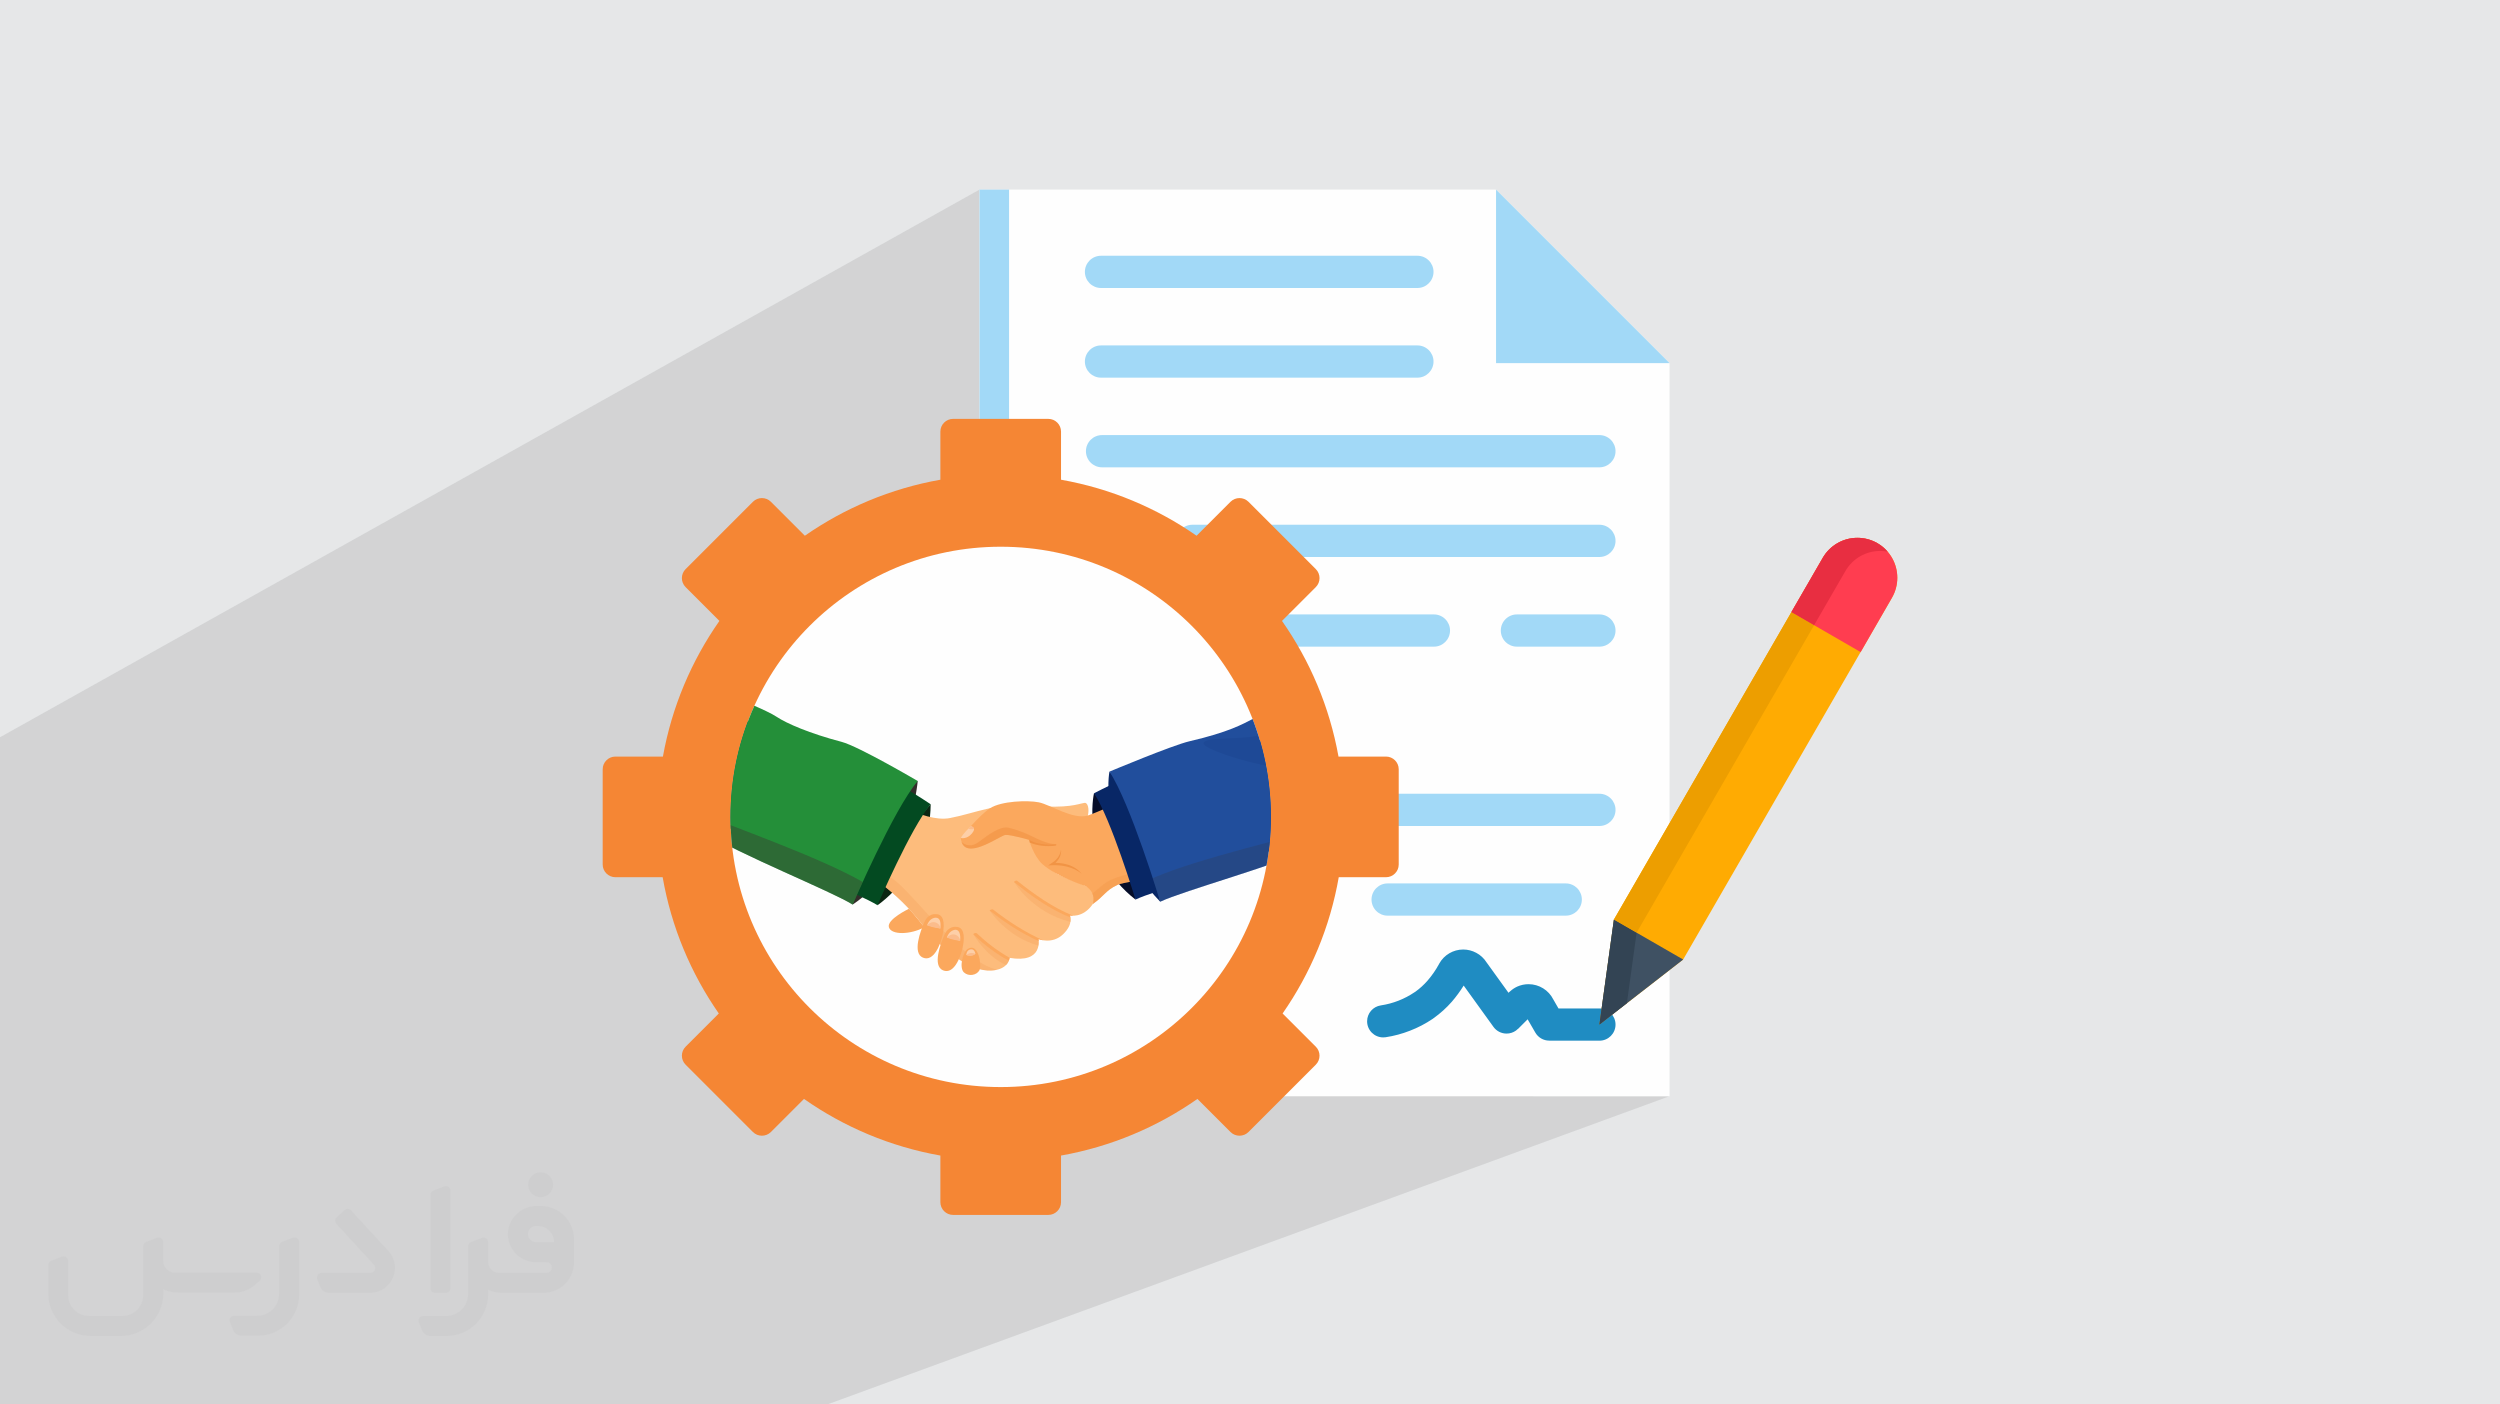 <?xml version="1.0" encoding="UTF-8"?>
<!DOCTYPE svg PUBLIC "-//W3C//DTD SVG 1.0//EN" "http://www.w3.org/TR/2001/REC-SVG-20010904/DTD/svg10.dtd">
<!-- Creator: CorelDRAW -->
<svg xmlns="http://www.w3.org/2000/svg" xml:space="preserve" width="94.192mm" height="52.917mm" version="1.0" style="shape-rendering:geometricPrecision; text-rendering:geometricPrecision; image-rendering:optimizeQuality; fill-rule:evenodd; clip-rule:evenodd"
viewBox="0 0 9404.92 5283.66"
 xmlns:xlink="http://www.w3.org/1999/xlink"
 xmlns:xodm="http://www.corel.com/coreldraw/odm/2003">
 <defs>
  <style type="text/css">
   <![CDATA[
    .fil34 {fill:none}
    .fil3 {fill:#FEFEFE}
    .fil4 {fill:#A2D9F7}
    .fil10 {fill:#334454}
    .fil8 {fill:#3F5163}
    .fil12 {fill:#E82E41}
    .fil11 {fill:#ED9E00}
    .fil14 {fill:#FEFEFE}
    .fil9 {fill:#FF3D50}
    .fil7 {fill:#FFAB02}
    .fil5 {fill:#A2D9F7;fill-rule:nonzero}
    .fil27 {fill:#034A21;fill-rule:nonzero}
    .fil16 {fill:#050D29;fill-rule:nonzero}
    .fil15 {fill:#082766;fill-rule:nonzero}
    .fil18 {fill:#0B2612;fill-rule:nonzero}
    .fil6 {fill:#1F8CC2;fill-rule:nonzero}
    .fil31 {fill:#214E9C;fill-rule:nonzero}
    .fil28 {fill:#248F39;fill-rule:nonzero}
    .fil17 {fill:#332D2A;fill-rule:nonzero}
    .fil13 {fill:#F58634;fill-rule:nonzero}
    .fil21 {fill:#FBA85D;fill-rule:nonzero}
    .fil26 {fill:#FBBC8C;fill-rule:nonzero}
    .fil19 {fill:#FDBC7C;fill-rule:nonzero}
    .fil25 {fill:#FDCFA8;fill-rule:nonzero}
    .fil2 {fill:#373435;fill-rule:nonzero;fill-opacity:0.031}
    .fil1 {fill:#2B2A29;fill-opacity:0.102}
    .fil32 {fill:#082766;fill-rule:nonzero;fill-opacity:0.102}
    .fil33 {fill:#3A3431;fill-rule:nonzero;fill-opacity:0.2}
    .fil29 {fill:#332D2B;fill-rule:nonzero;fill-opacity:0.4}
    .fil30 {fill:#3A3431;fill-rule:nonzero;fill-opacity:0.4}
    .fil23 {fill:#EF8E3F;fill-rule:nonzero;fill-opacity:0.502}
    .fil22 {fill:#F4994D;fill-rule:nonzero;fill-opacity:0.502}
    .fil20 {fill:#F9AE69;fill-rule:nonzero;fill-opacity:0.6}
    .fil24 {fill:#EF8E3F;fill-rule:nonzero;fill-opacity:0.8}
    .fil0 {fill:#E6E7E8}
   ]]>
  </style>
    <clipPath id="id0">
     <path d="M3764.63 2056.74c561.33,0 1016.39,455.05 1016.39,1016.39 0,561.33 -455.06,1016.38 -1016.39,1016.38 -561.33,0 -1016.39,-455.05 -1016.39,-1016.38 0,-561.34 455.06,-1016.39 1016.39,-1016.39z"/>
    </clipPath>
 </defs>
 <g id="Layer_x0020_1">
  <polygon class="fil0" points="-0,0 9404.92,0 9404.92,5283.66 -0,5283.66 "/>
  <path class="fil1" d="M-0 3906.02l0 -54.61 0 -7.96 0 -2.09 0 -89.94 0 -26.84 0 -88.43 0 -0.95 0 -46.29 0 -10.43 0 -25.11 0 -60.07 0 -12.72 0 -12.13 0 -12.31 0 -68.83 0 -1.88 0 -198.27 0 -361.12 0 -52.52 0 -0.01 3684.89 -2060.31 0 0.01 0.02 -0.01 111.19 0 0 427.42 322.27 -173.74 11.39 -3.53 12.22 -1.23 1005.35 0 480.72 -248.92 0 652.8 652.79 0 -562.87 270.77 298.95 0 12.22 1.23 11.38 3.53 10.3 5.59 8.98 7.41 7.41 8.98 5.59 10.3 3.53 11.38 1.23 12.22 -1.23 12.22 -3.53 11.38 -5.59 10.3 -7.41 8.98 -8.98 7.41 -10.3 5.59 -468.87 220.79 445.27 0 12.22 1.23 11.38 3.53 10.3 5.6 8.98 7.4 7.41 8.98 5.59 10.3 3.53 11.39 1.23 12.22 -1.23 12.22 -3.53 11.38 -5.59 10.3 -7.41 8.98 -8.98 7.41 -10.3 5.59 -586.86 268.93 0.09 0.28 1.23 12.22 -1.23 12.22 -3.53 11.38 -5.59 10.3 -7.41 8.98 -8.98 7.41 -10.3 5.59 -688.42 314.09 2.6 7.66 950.89 -433.52 11.38 -3.53 12.22 -1.23 310.31 0 12.22 1.23 11.38 3.53 10.3 5.59 8.98 7.41 7.41 8.98 5.59 10.3 3.53 11.38 1.23 12.22 -1.23 12.22 -3.53 11.38 -5.59 10.3 -7.41 8.98 -8.98 7.41 -10.3 5.59 -1258.81 560.97 0.21 2.78 0.13 1.68 2.28 29.98 1.33 52.54 -1.33 52.54 -3.39 44.64 415.73 -182.26 11.38 -3.53 12.22 -1.23 796.65 0 12.22 1.23 11.38 3.53 10.3 5.59 8.98 7.41 7.41 8.98 5.59 10.3 3.53 11.38 1.23 12.22 -1.23 12.22 -3.53 11.38 -5.59 10.3 -7.41 8.98 -8.98 7.41 -10.3 5.59 -525.21 220.79 374.93 0 12.22 1.23 11.38 3.53 10.3 5.6 8.98 7.4 7.41 8.98 5.59 10.3 3.53 11.39 1.23 12.22 -1.23 12.22 -3.53 11.38 -5.59 10.3 -7.41 8.98 -8.98 7.41 -10.3 5.59 -357.14 146.32 2.55 1.45 5.57 3.68 5.3 4.02 5.03 4.35 4.74 4.68 4.42 4.97 4.1 5.27 3.75 5.54 18.99 26.31 460.24 -187.11 0.01 0 85.44 49.35 -36.58 265.14 -55.49 43.21 -0.24 0.19 2.63 3.19 5.59 10.29 3.53 11.39 1.23 12.22 -1.23 12.22 -3.53 11.38 -5.59 10.3 -7.41 8.98 -8.98 7.41 -10.3 5.59 -236.91 92.43 -33.86 121.28 511.12 0 -3168.6 1159.66 -2187.42 0 -7 0 -2.25 0 -2.57 0 -17.9 0 -42.96 0 -104.21 0 -16.51 0 -8.48 0 -123.51 0 -31.85 0 -7.95 0 -50.49 0 -68.49 0 -26.88 0 -60.45 0 -353.34 0 0 -91.8 0 -3.92 0 -30.5 0 -6.71 0 -60.07 0 -61.11 0 -313.94 0 -208.43 0 -19.93 0 -41.51 0 -13.94 0 -20.72 0 -16.8 0 -46.9 0 -113.74 0 -15.85 0 -41.91 0 -4.06 0 -7.33 0 -2.19 0 -5.87 0 -73.77 0 -32.87 0 -22.74 0 -2.58 0 -23.1 0 -3.39 0 -47.86 0 -2.34 0 -1.58 0 -12.7 0 -7.66 0 -19.84zm5769.73 217.98l33.86 -121.28 -0.35 0.14 -34.25 121.14 0.74 0zm1160.07 -2089.22l-0.56 0.26 0.54 -0.24 0.02 -0.02zm-772.93 1473.99l123.98 -214.81 408.47 -707.59 310.35 -133.23 -175.04 -101.17 0.01 -0.02 -0.01 -0.01 -83.69 -48.34 -1.63 -0.94 52.51 -90.94 309.27 -136.48 -3.46 -0.61 -3.47 -0.53 -3.48 -0.45 -3.5 -0.36 -3.5 -0.29 -3.51 -0.21 -3.51 -0.12 -3.51 -0.04 -10.02 0.33 -9.9 0.99 -9.75 1.63 -9.58 2.26 -9.38 2.86 -9.14 3.44 -201.29 89.05 40.41 -69.99 2.8 -4.84 0.01 -0.01 5.29 -8.49 0.01 -0.01 5.8 -8.05 0.01 -0.01 6.27 -7.6 0.01 0 0.01 -0.02 6.72 -7.13 0.01 0 0.01 -0.01 7.14 -6.65 0.01 0 0.01 -0.02 7.54 -6.15 0.01 0 7.92 -5.66 0.01 0 8.26 -5.13 0.01 0 8.58 -4.58 0.01 0 8.86 -4.02m-2147.86 956.9l2146.62 -956.35 0.7 -0.31m0.54 -0.24l0.01 0 -0.01 0z"/>
  <g id="_2951055432064">
   <path class="fil2" d="M1125.4 4672.59l0 197.03c0,20.41 -3.74,40.82 -11.66,59.56 -7.92,18.74 -19.16,36.25 -33.74,50.4 -14.58,14.58 -31.65,25.82 -50.4,33.74 -18.74,7.92 -39.15,11.66 -59.56,11.66l-60.82 0c-7.08,0 -14.16,-2.08 -19.99,-6.25 -5.83,-4.16 -10.41,-9.58 -12.92,-16.25l-11.24 -29.16c-0.83,-2.5 -1.25,-5.41 -1.25,-8.33 0,-2.92 1.25,-5.42 2.92,-7.92 1.67,-2.5 3.74,-4.16 6.25,-5.41 2.5,-1.25 5.41,-2.09 7.91,-1.67l86.23 0c22.08,0 42.91,-8.75 58.73,-24.57 15.41,-15.42 24.15,-36.65 24.15,-58.73l0 -179.12c0,-3.33 1.26,-6.66 3.33,-9.58 2.09,-2.92 5,-5 7.92,-6.25l40.82 -15.83c2.5,-0.84 5.41,-1.25 8.33,-0.84 2.92,0.42 5.42,1.26 7.5,2.92 2.09,1.67 4.17,3.75 5.42,6.25 1.25,2.92 2.08,5.83 2.08,8.33z"/>
   <path class="fil2" d="M2033.88 4536.8l-15 0c-59.57,0 -109.13,48.73 -108.31,107.88 0.42,27.5 12.08,54.16 31.66,73.32 19.57,19.57 46.23,30.4 74.14,30.4l39.57 0c5.42,0 10.41,2.08 14.17,5.83 3.74,3.74 5.83,8.75 5.83,14.16 0,5.42 -2.09,10.41 -5.83,14.17 -3.75,3.74 -8.75,5.83 -14.17,5.83l-179.11 0c-10.83,0 -20.83,-4.58 -28.33,-12.08 -7.5,-7.5 -11.66,-17.91 -12.08,-28.33l0 -74.98c0,-2.92 -0.83,-5.41 -2.08,-7.92 -1.25,-2.5 -3.33,-4.57 -5.42,-6.24 -2.08,-1.67 -4.99,-2.51 -7.5,-2.92 -2.92,-0.42 -5.41,0 -8.33,0.83l-41.24 15.83c-2.92,1.25 -5.83,3.33 -7.92,6.25 -2.08,2.92 -2.92,6.25 -2.92,9.58l0 179.12c0,22.08 -8.75,43.32 -24.15,58.73 -15.42,15.42 -36.65,24.57 -58.73,24.57l-86.64 0.01c-2.92,0 -5.42,0.83 -7.92,2.08 -2.5,1.25 -4.58,3.33 -6.25,5.42 -1.66,2.5 -2.5,4.99 -2.92,7.5 -0.41,2.92 0,5.41 1.26,8.33l11.24 29.16c2.5,6.67 7.08,12.5 12.91,16.66 5.83,4.16 12.91,6.25 20,5.83l60.81 0c41.24,0 80.81,-16.25 109.97,-45.82 29.16,-29.16 45.81,-68.74 45.81,-109.97l0 -18.32c15.84,7.91 33.33,12.08 50.82,12.08l157.03 0c30.41,0 59.99,-12.08 81.65,-33.74 21.66,-21.67 33.74,-50.82 33.74,-81.65l0 -85.81c0,-33.32 -13.33,-65.39 -36.65,-89.14 -23.74,-23.74 -55.82,-36.65 -89.14,-36.65zm50.39 136.2l-66.64 0c-7.92,0 -15.42,-2.5 -21.25,-7.91 -5.83,-5.42 -9.59,-12.5 -10.41,-20.42 0,-4.16 0.42,-8.75 2.08,-12.91 1.67,-4.16 3.75,-7.91 6.67,-10.82 5.83,-5.42 13.75,-8.76 21.66,-8.76l7.09 0c16.25,0 31.65,6.25 42.9,17.91 11.66,11.25 17.91,26.66 17.91,42.91z"/>
   <path class="fil2" d="M1694.39 4478.9l0 367.39c0,2.08 -0.42,4.57 -1.25,6.66 -0.84,2.09 -2.09,4.16 -3.75,5.83 -1.67,1.67 -3.33,2.92 -5.41,3.74 -2.09,0.84 -4.16,1.26 -6.67,1.26l-40.82 0c-2.08,0 -4.58,-0.42 -6.66,-1.26 -2.09,-0.83 -4.16,-2.08 -5.42,-3.74 -1.66,-1.67 -2.92,-3.74 -3.74,-5.83 -0.83,-2.09 -1.25,-4.58 -1.25,-6.66l0 -351.57c0,-3.32 0.83,-6.66 2.92,-9.58 2.08,-2.92 4.58,-5 7.91,-6.25l40.83 -15.83c2.5,-0.84 5.41,-1.25 8.33,-1.25 2.92,0.41 5.41,1.25 7.5,2.92 2.5,1.66 4.16,3.74 5.41,6.24 1.25,2.09 2.09,5 2.09,7.92z"/>
   <path class="fil2" d="M1391.56 4863.79l-153.7 0c-7.08,0 -14.17,-2.09 -20,-6.25 -5.83,-4.16 -10.41,-9.99 -13.33,-16.66l-11.24 -28.74c-0.83,-2.51 -1.25,-5.42 -0.83,-8.34 0.41,-2.92 1.25,-5.41 2.92,-7.91 1.66,-2.51 3.74,-4.16 6.24,-5.42 2.51,-1.25 5.42,-2.08 7.92,-2.08l184.11 0c3.33,0 6.66,-1.25 9.58,-2.92 2.93,-2.09 5,-4.58 6.67,-7.92 1.25,-3.33 1.67,-6.66 1.25,-9.99 -0.42,-3.33 -2.08,-6.67 -4.16,-9.17l-141.63 -154.12c-2.92,-3.33 -4.58,-7.92 -4.58,-12.5 0,-4.58 2.09,-8.75 5.83,-12.08l29.58 -27.49c3.33,-2.92 7.92,-4.58 12.5,-4.58 4.58,0.42 8.75,2.09 12.08,5.83l140.37 152.87c55.41,59.57 12.5,157.46 -69.56,157.46z"/>
   <path class="fil2" d="M977.53 4817.97l-20 17.07c-20.83,17.91 -47.49,27.91 -74.98,27.91l-211.19 0c-19.57,0 -39.15,-4.16 -57.06,-12.49l0 16.25c0,20.82 -4.16,41.65 -12.08,60.81 -7.91,19.16 -19.57,36.65 -34.57,51.65 -14.58,14.58 -32.07,26.24 -51.65,34.58 -19.16,7.91 -39.99,12.07 -60.82,12.07l-114.55 0.01c-20.83,0 -41.66,-4.17 -60.82,-12.08 -19.16,-7.92 -36.65,-19.58 -51.65,-34.58 -14.58,-14.58 -26.24,-32.07 -34.57,-51.65 -7.92,-19.16 -12.08,-39.98 -12.08,-60.81l0 -107.89c0,-3.33 1.25,-6.66 2.92,-9.58 2.09,-2.92 4.58,-5 7.92,-6.25l40.82 -15.83c2.5,-0.84 5.41,-1.26 8.33,-0.84 2.92,0.42 5.42,1.25 7.5,2.92 2.09,1.67 4.16,3.75 5.42,6.25 1.25,2.5 2.08,5 2.08,7.92l0 128.71c0,20.83 8.34,40.82 22.92,55.41 14.58,14.58 34.57,22.91 55.4,22.91l125.79 0c20.83,0 40.41,-8.34 54.99,-22.92 14.58,-14.58 22.92,-34.57 22.92,-55.4l0 -184.11c0,-3.33 1.25,-6.67 2.92,-9.59 2.08,-2.92 4.57,-4.99 7.91,-6.24l40.82 -15.84c2.51,-0.83 5.42,-1.25 8.34,-0.83 2.92,0.42 5.41,1.25 7.91,2.92 2.51,1.67 4.17,3.74 5.42,6.25 1.25,2.5 2.08,5.41 2.08,7.91l0 70.4c0,11.66 4.58,23.32 12.92,31.65 8.33,8.34 19.57,13.33 31.65,13.33l307.4 0c3.33,0 7.09,0.84 9.59,2.92 2.92,2.09 5,5 6.25,7.92 1.25,3.33 1.25,6.66 0.41,10.41 0,3.74 -2.08,6.66 -4.57,8.75z"/>
   <path class="fil2" d="M2033.88 4503.89c25.82,0 47.07,-21.25 47.07,-47.07 0,-25.83 -21.25,-47.07 -47.07,-47.07 -25.83,0 -47.08,21.24 -47.08,47.07 0,25.82 21.25,47.07 47.08,47.07z"/>
  </g>
  <g id="_2951055437440">
   <polygon class="fil3" points="3684.89,713.2 5628.06,713.2 6280.85,1366 6280.85,4124 3684.89,4124 "/>
   <polygon class="fil4" points="5628.06,713.2 6280.85,1366 5628.06,1366 "/>
   <path class="fil5" d="M5220.28 3444.68c-33.49,0 -60.65,-27.16 -60.65,-60.65 0,-33.5 27.16,-60.66 60.65,-60.66l669.98 0c33.5,0 60.65,27.16 60.65,60.66 0,33.49 -27.15,60.65 -60.65,60.65l-669.98 0zm-1271.48 -1011.97c-33.49,0 -60.64,-27.16 -60.64,-60.65 0,-33.49 27.15,-60.65 60.65,-60.65l1445.53 0c33.49,0 60.65,27.16 60.65,60.65 0,33.49 -27.16,60.65 -60.65,60.65l-1445.54 0zm1757.82 0c-33.49,0 -60.65,-27.16 -60.65,-60.65 0,-33.49 27.16,-60.65 60.65,-60.65l310.31 0c33.5,0 60.65,27.16 60.65,60.65 0,33.49 -27.15,60.65 -60.65,60.65l-310.31 0zm-1757.82 -337.32c-33.49,0 -60.64,-27.16 -60.64,-60.65 0,-33.5 27.15,-60.66 60.65,-60.66l224.39 0c33.49,0 60.65,27.16 60.65,60.66 0,33.49 -27.16,60.65 -60.65,60.65l-224.4 0zm536.68 0c-33.48,0 -60.65,-27.16 -60.65,-60.65 0,-33.5 27.17,-60.66 60.66,-60.66l1531.44 0c33.5,0 60.65,27.16 60.65,60.66 0,33.49 -27.15,60.65 -60.65,60.65l-1531.45 0zm-339.57 -337.33c-33.49,0 -60.65,-27.16 -60.65,-60.65 0,-33.5 27.16,-60.65 60.65,-60.65l1871.02 0c33.5,0 60.65,27.15 60.65,60.65 0,33.49 -27.16,60.65 -60.65,60.65l-1871.02 0zm-3.92 -337.32c-33.5,0 -60.66,-27.16 -60.66,-60.66 0,-33.49 27.16,-60.65 60.66,-60.65l1190.24 0c33.49,0 60.65,27.16 60.65,60.65 0,33.5 -27.18,60.66 -60.65,60.66l-1190.24 0zm0 -337.33c-33.5,0 -60.66,-27.16 -60.66,-60.65 0,-33.49 27.16,-60.65 60.66,-60.65l1190.24 0c33.49,0 60.65,27.16 60.65,60.65 0,33.49 -27.18,60.65 -60.65,60.65l-1190.24 0zm1078.29 2023.94c-33.49,0 -60.65,-27.16 -60.65,-60.65 0,-33.49 27.16,-60.65 60.65,-60.65l796.65 0c33.5,0 60.65,27.16 60.65,60.65 0,33.49 -27.15,60.65 -60.65,60.65l-796.65 0z"/>
   <path class="fil6" d="M5212.42 3902.04c-2.92,0.42 -5.88,0.65 -8.84,0.65 -33.44,0 -60.56,-27.12 -60.56,-60.56 0,-30.01 22.02,-55.53 51.71,-59.9 45.43,-6.78 88.93,-23.78 126.95,-49.59l2.45 -1.47c17.1,-12.26 32.8,-26.58 46.62,-42.48 16.49,-19.13 30.98,-40.09 42.98,-62.34l0.74 -1.47c18.21,-32.62 52.68,-52.85 90.05,-52.85 17.06,0 33.9,4.24 48.93,12.33 15.81,8.35 29.2,20.72 38.74,35.85l82.73 114.65 2.21 -2.21c1.52,-1.53 3.18,-2.95 4.92,-4.21 7.66,-6.92 16.39,-12.64 25.77,-16.93 13.36,-5.98 27.89,-9.09 42.55,-9.09 39.49,0 75.61,22.37 93.23,57.69l19.37 33.64 153.93 0c33.49,-0.01 60.65,27.15 60.65,60.65 0,33.49 -27.16,60.65 -60.65,60.65l-188.75 0 0 -0.24c-0.01,-0.01 -0.02,-0.01 -0.02,-0.01 -21.57,0 -41.51,-11.52 -52.27,-30.19l-28.98 -50.08 -36.33 36.33 -0.25 -0.25c-2.28,2.31 -4.76,4.46 -7.37,6.39 -10.29,7.34 -22.65,11.3 -35.3,11.3 -19.44,0 -37.73,-9.32 -49.15,-25.04l-112.2 -155.63c-13.13,21.24 -28.11,41.7 -44.42,60.64 -20.32,23.19 -43.39,44.05 -68.51,61.88 -1.23,0.99 -2.46,1.98 -3.93,2.96 -26.46,17.79 -54.95,32.71 -84.69,44.19 -29.67,11.69 -60.74,20.06 -92.32,24.79l0 -0.04z"/>
   <path class="fil7" d="M7062.55 2043.35c46.45,26.85 75.07,76.5 75.07,130.17 0,26.34 -6.94,52.25 -20.09,75.08l-785.61 1361.07 -314.98 244.77 54.5 -395.01 785.86 -1361.08c26.89,-46.42 76.53,-75.06 130.2,-75.06 26.33,0 52.23,6.92 75.05,20.05l0.01 0.01z"/>
   <polygon class="fil8" points="6331.92,3609.67 6016.93,3854.43 6071.44,3459.42 "/>
   <path class="fil9" d="M7062.55 2043.35c46.45,26.85 75.07,76.5 75.07,130.17 0,26.34 -6.94,52.25 -20.09,75.08l-117.84 204.54 -260.49 -150.54 118.08 -204.25c26.89,-46.42 76.53,-75.06 130.2,-75.06 26.34,0 52.23,6.92 75.05,20.05l0.02 0.01z"/>
   <path class="fil4" d="M3796.1 2703.02l0 -1989.82 -111.19 0 0 1979.5c37.26,0.3 74.57,3.88 111.2,10.3l-0.01 0.01z"/>
   <polygon class="fil10" points="6156.88,3508.77 6071.44,3459.42 6025.28,3794.29 6016.93,3854.43 6064.81,3817.12 6120.29,3773.91 "/>
   <polygon class="fil11" points="6071.44,3459.42 6156.88,3508.77 6280.86,3293.95 6824.65,2351.95 6739.22,2302.6 6280.86,3096.56 "/>
   <path class="fil12" d="M6739.2 2302.59l85.44 49.35 118.08 -204.25c26.98,-46.43 76.68,-75.06 130.4,-75.06 9.37,0 18.77,0.88 27.98,2.61 -10.87,-12.77 -23.94,-23.61 -38.54,-31.9 -22.83,-13.14 -48.73,-20.07 -75.06,-20.07 -53.67,0 -103.31,28.64 -130.2,75.07l-118.1 204.26z"/>
   <path class="fil13" d="M5214.2 2846.19l-178.81 0c-33.64,-187.26 -107.53,-360.43 -212.56,-510.34l127.27 -127.27c18.57,-18.58 18.57,-48.99 0,-67.57l-253.36 -253.35c-18.58,-18.58 -48.98,-18.58 -67.57,0l-127.74 127.73c-149.89,-104.34 -322.91,-177.58 -509.88,-210.75l0 -181.09c0,-26.27 -21.5,-47.78 -47.77,-47.78l-358.31 0c-26.27,0 -47.78,21.51 -47.78,47.78l0 181.09c-186.95,33.17 -359.98,106.41 -509.86,210.75l-127.75 -127.73c-18.57,-18.58 -48.99,-18.58 -67.57,0l-253.36 253.35c-18.57,18.58 -18.56,48.99 0,67.57l127.27 127.27c-105.04,149.9 -178.92,323.08 -212.56,510.34l-178.82 0c-26.26,0 -47.77,21.51 -47.77,47.78l0 358.31c0,26.27 21.51,47.77 47.77,47.77l177.84 0c32.91,188.03 106.37,362.01 211.23,512.65l-124.96 124.96c-18.56,18.58 -18.57,48.99 0,67.57l253.36 253.36c18.58,18.57 49,18.56 67.57,0l124.49 -124.49c150.64,105.56 324.8,179.65 513.11,213.05l0 175.55c0,26.24 21.51,47.77 47.78,47.77l358.31 0c26.27,0 47.77,-21.53 47.77,-47.77l0 -175.55c188.32,-33.4 362.47,-107.49 513.13,-213.05l124.48 124.49c18.58,18.57 48.99,18.57 67.57,0l253.36 -253.36c18.57,-18.58 18.57,-48.99 0,-67.57l-124.97 -124.96c104.86,-150.64 178.33,-324.63 211.25,-512.65l177.82 0c26.27,0 47.78,-21.5 47.78,-47.77l0 -358.31c0,-26.27 -21.51,-47.78 -47.78,-47.78zm-1449.56 1155.19l0 0c-511.13,0 -925.49,-414.35 -925.49,-925.48 0,-511.14 414.36,-925.49 925.49,-925.49 511.13,0 925.48,414.35 925.48,925.49 0,511.13 -414.35,925.48 -925.48,925.48z"/>
   <path class="fil13" d="M3764.64 2054.87c-563.9,0 -1021.03,457.14 -1021.03,1021.03 0,563.89 457.14,1021.02 1021.03,1021.02 563.9,0 1021.02,-457.14 1021.02,-1021.02 0,-563.9 -457.13,-1021.03 -1021.02,-1021.03zm0 1954.47l0 0c-515.52,0 -933.46,-417.92 -933.46,-933.44 0,-515.53 417.94,-933.45 933.46,-933.45 515.53,0 933.45,417.92 933.45,933.45 0,515.52 -417.92,933.44 -933.45,933.44z"/>
   <path class="fil14" d="M3764.63 2056.74c561.33,0 1016.39,455.05 1016.39,1016.39 0,561.33 -455.06,1016.38 -1016.39,1016.38 -561.33,0 -1016.39,-455.05 -1016.39,-1016.38 0,-561.34 455.06,-1016.39 1016.39,-1016.39z"/>
   <g>
   </g>
   <g style="clip-path:url(#id0)">
    <g>
     <path id="_1" class="fil15" d="M4173.67 2902.86c0,0 -48.28,238.71 191.05,489.4 0,0 -48.14,-354.77 -191.05,-489.4z"/>
     <path class="fil16" d="M4115.5 2984.29c0,0 -54.19,235.7 156.11,399.89 0,0 -37.89,-349.31 -156.11,-399.89z"/>
     <path class="fil17" d="M3452.5 2938.15c0,0 -26.8,321.38 -244.87,464.83 0,0 45.84,-402.27 244.87,-464.83z"/>
     <path class="fil18" d="M3301.07 3405.43c0,0 198.94,-132.29 200.08,-379.81 0,0 -181.14,188.57 -200.08,379.81z"/>
     <path class="fil19" d="M3307.56 2982.97c0,0 163.52,114.27 265.97,94.57 102.44,-19.71 165.48,-56.81 307.32,-46.14 141.86,10.67 173.38,-7.06 198.99,-10.99 25.61,-3.94 23.64,100.48 -49.26,106.38 -72.89,5.91 -126.28,0.97 -159.77,32.48 0,0 41.57,101.49 124.3,136.95 82.75,35.47 153.67,49.26 116.24,104.41 -37.43,55.17 -86.69,43.34 -86.69,43.34 0,0 15.76,31.52 -25.61,70.92 -41.37,39.39 -92.59,17.73 -92.59,17.73 0,0 19.69,92.59 -108.37,70.92 0,0 -3.52,51.22 -83.51,47.28 -80,-3.94 -184.41,-92.6 -245.49,-173.37 -61.08,-80.78 -187.16,-204.89 -315.21,-228.53l153.67 -265.96z"/>
     <path class="fil20" d="M3372.74 3317.02c-98.5,-83.61 -214.43,-75.72 -214.43,-75.72l-4.42 7.62c128.05,23.64 254.15,147.77 315.22,228.54 61.07,80.79 165.48,169.41 245.48,173.38 14.56,0.7 26.58,-0.42 36.5,-2.72 -131.36,-31.07 -289.39,-255.61 -378.36,-331.11z"/>
     <path class="fil21" d="M3614.52 3152.45c0,0 67.84,-84.89 110.29,-112.03 42.47,-27.15 140.91,-30.54 183.35,-22.07 42.43,8.49 129.56,66.69 184.43,49.49 54.88,-17.23 411.32,-181.86 411.32,-181.86 0,0 123.92,174.81 135.79,388.68 0,0 -390.38,32.25 -436.21,54.32 -45.83,22.07 -48.57,41.19 -92.13,71.66 0,0 15.07,-42.45 -28.05,-67.31 0,0 -110.8,-36.08 -162.15,-82.89 -32.62,-29.75 -50.34,-91.16 -50.34,-91.16 0,0 -68.28,-19.89 -88.47,-18.3 -20.19,1.58 -158.86,106.59 -167.84,11.48z"/>
     <path class="fil22" d="M4636.85 3241.16c-39.74,0.38 -185.2,3.47 -302.68,27.46 -137.41,28.09 -161.06,38.42 -196.53,69.45 -7.72,6.76 -17.26,14.75 -28.16,23.21 8.68,20.15 1.89,39.34 1.89,39.34 43.56,-30.47 46.3,-49.59 92.13,-71.67 45.82,-22.07 436.2,-54.31 436.2,-54.31 -0.61,-11.29 -1.62,-22.44 -2.85,-33.49z"/>
     <path class="fil23" d="M3970.24 3175.71c-27.04,-0.32 -68.48,-19.57 -84.08,-27.71 -19.84,-10.36 -60.28,-27.13 -91.79,-34.08 -31.53,-6.93 -73.89,24.67 -112.3,53.37 -37.58,28.05 -63.44,1.26 -64.58,0.04 18.45,56.62 107.26,1.75 147.46,-19.1l0.56 -0.29 1.75 -0.9 0.53 -0.25 1.54 -0.78 0.8 -0.4 1.21 -0.59 0.8 -0.37 1.15 -0.55 0.82 -0.38 0.86 -0.36 0.88 -0.39 0.84 -0.34 0.76 -0.32 0.89 -0.32 0.56 -0.19c0.27,-0.09 0.55,-0.18 0.82,-0.27 0.17,-0.05 0.35,-0.11 0.51,-0.15 0.25,-0.09 0.5,-0.12 0.73,-0.19 0.15,-0.03 0.29,-0.07 0.43,-0.09 0.36,-0.06 0.7,-0.12 1.01,-0.15 20.18,-1.58 88.46,18.31 88.46,18.31 0,0 0.88,0.24 4.1,9.04 57.52,17 95.32,7.4 95.32,7.4z"/>
     <path class="fil24" d="M3874.32 3169.98c29.65,12.83 64.24,15.17 95.67,11.62 4.7,-0.52 6.04,-6.55 0.25,-5.89 -32.81,3.71 -69.46,0.11 -99.18,-15.64 0.45,1.48 1.54,5.01 3.27,9.91z"/>
     <path class="fil21" d="M3419.44 3418.75c0,0 -84.3,40 -75.44,69.54 8.87,29.56 79.9,28.57 133.53,0 0,0 -38.75,-49.52 -58.09,-69.54z"/>
     <path class="fil21" d="M3641.41 3569.4c-20.93,12.79 -33.37,72.02 -15.17,88.71 18.2,16.65 47.45,10.57 57.92,-7.13 10.45,-17.7 -2.78,-106.03 -42.76,-81.58z"/>
     <path class="fil25" d="M3635.22 3592.59c0,0 0.03,-19.33 17.29,-21.21 14.49,-1.57 16.8,16.68 16.8,16.68 0,0 -12.34,10.91 -34.1,4.52z"/>
     <path class="fil26" d="M3635.22 3592.59c0,0 15.12,-13.61 34.1,-4.52 0,0 -11.31,14.24 -34.1,4.52z"/>
     <path class="fil21" d="M3521.32 3439.04c0,0 -28.47,-4.91 -43.78,29.56 -15.32,34.48 -45.85,117.22 -5.46,133.98 40.38,16.74 65.8,-48.31 73.87,-85.71 10.84,-50.23 0.99,-78.05 -24.62,-77.82z"/>
     <path class="fil25" d="M3537.54 3492.88c2.69,-24.36 -1.15,-40.71 -17.7,-40.54 0,0 -19.58,-0.23 -29.68,22.51 -0.76,1.69 -1.58,3.6 -2.42,5.62l49.79 12.41z"/>
     <path class="fil26" d="M3487.75 3480.47c0,0 16.03,-16.93 33.08,-9.91 17.04,7.03 16.71,22.32 16.71,22.32 0,0 -29.68,-2.51 -49.79,-12.41z"/>
     <path class="fil21" d="M3596.88 3486.82c0,0 -28.46,-4.92 -43.77,29.56 -15.32,34.48 -45.86,117.22 -5.47,133.97 40.39,16.74 65.81,-48.31 73.88,-85.7 10.83,-50.23 0.98,-78.05 -24.63,-77.82z"/>
     <path class="fil25" d="M3611.91 3539.05c2.69,-24.36 -3.33,-41.54 -17.7,-41.4 0,0 -19.57,0.62 -29.68,23.35 -0.75,1.7 -1.58,3.61 -2.42,5.63l49.79 12.41z"/>
     <path class="fil26" d="M3562.12 3526.64c0,0 16.03,-16.93 33.07,-9.91 17.05,7.04 16.72,22.33 16.72,22.33 0,0 -29.67,-2.52 -49.79,-12.41z"/>
     <path class="fil25" d="M3614.52 3152.45c0,0 22.05,6.35 41.75,-16.79 19.71,-23.15 -3.88,-27.53 -3.88,-27.53 0,0 -30.36,28.13 -37.86,44.32z"/>
     <path class="fil26" d="M3663.98 3118.37c-1.07,-8.24 -11.6,-10.24 -11.6,-10.24 0,0 -4.12,3.82 -9.7,9.45 4.51,1.81 11.92,3.43 21.3,0.8z"/>
     <path class="fil24" d="M4063.49 3280.73c-1.68,-1.92 -3.47,-3.69 -5.46,-5.29 -1.93,-1.62 -3.83,-3.32 -5.83,-4.91l-6.34 -4.3c-2.08,-1.51 -4.34,-2.66 -6.6,-3.89 -2.27,-1.19 -4.47,-2.53 -6.86,-3.48l-7.04 -3.1 -7.28 -2.47c-2.42,-0.9 -4.91,-1.48 -7.37,-2.17 -2.49,-0.69 -4.97,-1.35 -7.5,-1.76 -2.51,-0.44 -5.02,-1.06 -7.54,-1.35 -2.54,-0.34 -5.07,-0.78 -7.61,-1.02 -5.09,-0.58 -10.21,-0.8 -15.34,-0.83 -0.78,-0.05 -1.55,0 -2.31,0 1.05,-0.91 2.08,-1.85 2.98,-2.92 2.08,-2.09 4.02,-4.28 5.75,-6.64 0.93,-1.13 1.8,-2.32 2.56,-3.57 0.78,-1.23 1.62,-2.43 2.31,-3.71 1.41,-2.58 2.72,-5.14 3.79,-7.86 0.62,-1.31 0.96,-2.74 1.45,-4.1 0.5,-1.34 0.81,-2.76 1.16,-4.16 1.38,-5.57 1.95,-11.34 1.27,-16.97 -0.66,5.59 -2.32,10.92 -4.4,15.96 -1.02,2.55 -2.29,4.96 -3.6,7.33 -1.3,2.37 -2.81,4.58 -4.38,6.78 -0.75,1.11 -1.67,2.09 -2.5,3.15 -0.79,1.07 -1.66,2.07 -2.63,3.02 -1.77,2.01 -3.68,3.84 -5.73,5.57 -1.91,1.86 -4.17,3.32 -6.22,5.01 -2.18,1.54 -4.46,2.93 -6.7,4.39l-12.42 8.26 15.06 -0.71c4.62,-0.21 9.61,-0.35 14.44,-0.17 4.86,0.09 9.73,0.56 14.57,0.95 2.44,0.18 4.85,0.57 7.26,0.85 2.43,0.23 4.79,0.77 7.21,1.14 2.42,0.4 4.77,0.88 7.16,1.41 2.38,0.54 4.77,0.96 7.1,1.67 4.71,1.21 9.35,2.67 13.95,4.28 2.36,0.69 4.52,1.79 6.78,2.69 2.26,0.95 4.58,1.78 6.71,2.98l6.57 3.3c2.15,1.2 4.19,2.55 6.31,3.81l3.21 1.91 3 2.21 6.13 4.38 -5.04 -5.64z"/>
     <path class="fil20" d="M3723.95 3426.5c0,0 63.33,97.91 182.63,130.95 2.26,-13.67 -0.12,-24.82 -0.12,-24.82 0,0 -145.52,-75.33 -182.51,-106.13z"/>
     <path class="fil20" d="M3816.57 3320.42c0,0 66.35,111.59 210.34,147.83 1.11,-6.78 0.77,-12.43 0.03,-16.54l0 -0.02c0,0 -169.45,-93.27 -210.37,-131.26z"/>
     <path class="fil20" d="M3662.94 3516.81c0,0 46.33,80.44 121.74,113.66 5.4,-5.57 8.65,-11.37 10.6,-16.17l-0.01 -0.02c0,0 -110.06,-76.87 -132.33,-97.47z"/>
     <path class="fil21" d="M3662.94 3516.8c39.29,37.01 83.99,71.37 132.34,97.5 2.52,-6.24 2.83,-10.74 2.83,-10.74 0.44,0.07 0.84,0.13 1.27,0.2 -45.45,-25.19 -87.68,-57.73 -124.66,-92.58 -4.16,-3.92 -16.3,1.35 -11.77,5.62z"/>
     <path class="fil21" d="M3723.96 3426.5c55.95,43.56 117.85,84.23 183.44,113.94 -0.29,-4.8 -0.93,-7.81 -0.93,-7.81 0,0 6.97,2.94 17.83,4.68 -67.46,-29.68 -131.1,-71.16 -188.4,-115.77 -3.5,-2.73 -15.33,2.33 -11.94,4.96z"/>
     <path class="fil21" d="M3816.56 3320.42c62.4,49.51 133.98,100.96 210.38,131.29 -0.87,-4.95 -2.27,-7.74 -2.27,-7.74 0,0 4.99,1.19 12.97,1.05 -76.6,-30.02 -148.58,-81.87 -211.02,-131.42 -3.84,-3.05 -15.47,2.54 -10.06,6.82z"/>
     <path class="fil27" d="M3301.07 3405.43c0,0 125.47,-291.65 200.08,-379.81 0,0 -179.73,-122.09 -234,-120.4 -54.26,1.71 -169.55,-8.48 -200.07,-28.82 -30.52,-20.35 -115.3,-101.74 -203.47,-139.04 -88.17,-37.3 -303.51,-159.38 -328.93,-176.34 -25.44,-16.95 0,401.44 0,401.44 0,0 210.23,155.98 311.97,221.47 101.74,65.49 390,180.79 454.42,221.49z"/>
     <path class="fil28" d="M3207.63 3402.98c0,0 153.56,-356.92 244.87,-464.83 0,0 -222.11,-130.45 -286.37,-147.34 -120.35,-31.63 -206.98,-69.26 -244.33,-94.16 -37.35,-24.9 -141.64,-65.63 -249.54,-111.28 -49.94,-21.12 -133.22,-64.48 -211.37,-107.01l0 521.79c68.05,48.73 140.21,99.32 190.61,131.76 124.51,80.15 477.29,221.25 556.13,271.06z"/>
     <path class="fil29" d="M2460.89 2919.67c19.53,-17.23 126.87,-103.11 144.5,-91.34 17.73,11.81 79.81,197.99 70.92,221.62 -8.86,23.65 -73.22,-76.71 -107.43,-82.1 -29.08,-4.58 -96.59,-27.49 -108,-41.5l0 -6.69z"/>
     <path class="fil30" d="M2460.89 3000.16c68.05,48.71 140.21,99.31 190.6,131.76 124.51,80.15 477.29,221.25 556.15,271.05 0,0 14.8,-34.4 37.93,-85.04 -167.3,-95.89 -501.88,-211.91 -625.38,-264.36 -51.16,-21.73 -106.82,-58.58 -159.3,-99.14l0 45.73z"/>
     <path class="fil15" d="M4271.61 3384.19c0,0 -91.89,-303.89 -156.11,-399.89 0,0 192.31,-101.12 246.05,-93.32 53.71,7.79 169.42,10.63 202.03,-6.15 32.62,-16.78 126,-88.13 217.81,-115.28 91.8,-27.17 319.5,-124.26 346.68,-138.25 27.17,-13.99 -45.12,398.9 -45.12,398.9 0,0 -226.46,131.36 -334.91,184.99 -108.44,53.64 -407.83,135.8 -476.42,169z"/>
     <path class="fil31" d="M4364.72 3392.25c0,0 -112.45,-371.91 -191.05,-489.4 0,0 236.39,-99.19 301.1,-114.22 146.95,-34.11 199.35,-64.09 239.25,-84.63 39.92,-20.55 162.23,-66.21 274.59,-99.44 52.98,-15.68 142.94,-42.5 226.72,-68.26l0 504.07c-88.31,49.87 -197.82,110.57 -267.53,145.05 -132.72,65.64 -499.12,166.21 -583.08,206.83z"/>
     <path class="fil32" d="M4881.6 2671.57c0,0 -12.09,201.98 -55.83,213.37 -43.75,11.38 -293.54,-60.12 -298.1,-87.98 -4.54,-27.86 179.88,-11.8 214.12,-34.48 34.21,-22.7 141.26,-110.06 139.81,-90.91z"/>
     <path class="fil32" d="M5167.23 2984.43c-16.75,-18.66 -114.64,-117.05 -133.59,-107.31 -18.93,9.76 -101.54,187.77 -95.38,212.26 6.14,24.48 81.37,-68.01 115.97,-69.52 34.62,-1.49 124.89,-22.19 112.99,-35.43z"/>
     <path class="fil33" d="M5215.34 3040.38c-88.32,49.87 -197.83,110.58 -267.54,145.04 -132.72,65.66 -499.13,166.22 -583.08,206.85 0,0 -10.82,-35.84 -28.14,-88.79 177.03,-76.47 522.51,-154.16 651.15,-192.39 71.9,-21.38 155.08,-69.24 227.61,-117.74l0 47.03z"/>
    </g>
   </g>
   <path class="fil34" d="M3764.63 2056.74c561.33,0 1016.39,455.05 1016.39,1016.39 0,561.33 -455.06,1016.38 -1016.39,1016.38 -561.33,0 -1016.39,-455.05 -1016.39,-1016.38 0,-561.34 455.06,-1016.39 1016.39,-1016.39z"/>
  </g>
 </g>
</svg>
